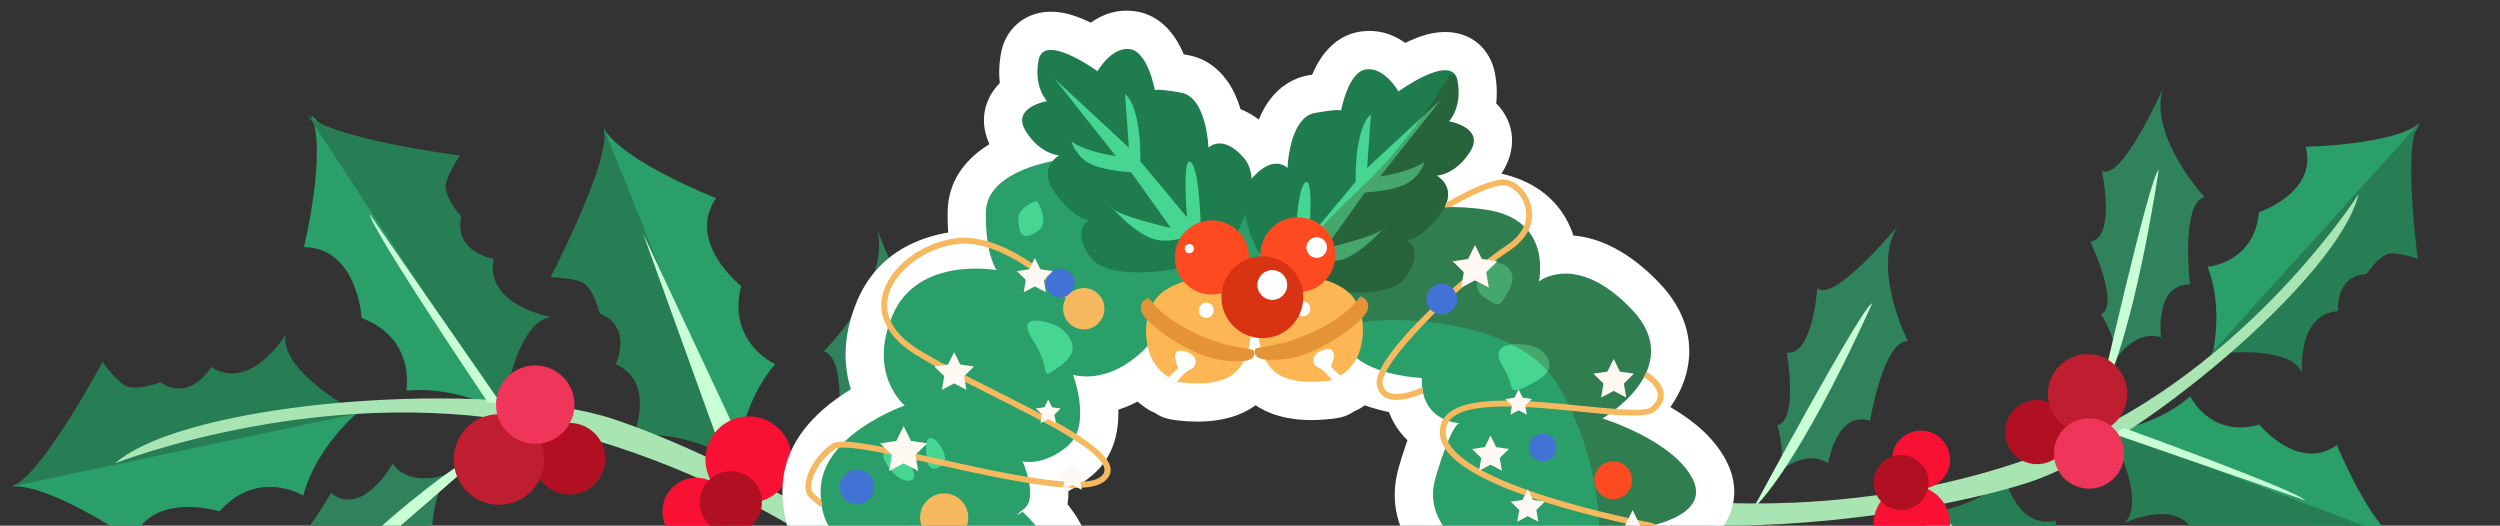<?xml version="1.0" encoding="UTF-8"?>
<svg width="818px" height="172px" viewBox="0 0 818 172" version="1.1" xmlns="http://www.w3.org/2000/svg" xmlns:xlink="http://www.w3.org/1999/xlink">
    <rect x="0" y="0" width="818" height="172" fill="#333333" stroke="none"/>
    <title>decoration-7</title>
    <g id="decoration-7" stroke="none" stroke-width="1" fill="none" fill-rule="evenodd">
        <g id="Group-Copy-2" transform="translate(684.709, 136.147) rotate(-42) translate(-684.709, -136.147) translate(541, 38)" fill-rule="nonzero">
            <path d="M52.707,43.013 C52.707,43.013 66.506,42.074 69.076,51.714 C69.076,51.714 82.692,40.614 88.573,50.558 C88.573,50.558 109.26,33.981 115.185,39.431 C115.185,39.431 122.089,13.972 137.707,9.287 C137.707,9.287 105.117,14.102 104.785,6.714 C104.785,6.714 88.879,22.273 83.233,15.771 C83.233,15.771 71.208,34.859 65.073,31.313 C65.073,31.313 58.868,44.317 52.707,43.013 Z" id="Path" fill="#30825C"></path>
            <path d="M114.775,22.463 C114.775,22.463 64.05,45.286 40.775,46.376 C40.775,46.376 112.393,20.692 114.775,22.463 Z" id="Path" fill="#C9FFD4"></path>
            <path d="M143.752,105.11 C143.752,105.11 156.611,114.664 171.782,114.682 C171.782,114.682 167.367,129.232 182.354,136.726 C182.354,136.726 181.466,156.948 196.752,158.692 C196.752,158.692 187.095,185.759 190.763,196.11 C190.754,196.102 153.875,156.378 143.752,105.11 Z" id="Path" fill="#2A9F6A"></path>
            <path d="M149.369,179.885 C149.369,179.885 187.101,188.808 191.995,196.294 L144.785,105.294 C144.785,105.294 138.664,130.906 127.995,131.099 C127.995,131.099 146.923,136.428 142.727,149.391 C142.727,149.391 154.139,152.442 150.8,162.399 C150.8,162.399 155.631,169.025 154.121,172.602 C152.611,176.178 149.369,179.885 149.369,179.885 Z" id="Path" fill="#277D54"></path>
            <path d="M79.122,84.628 C79.122,84.628 76.277,100.448 65.189,110.838 C65.189,110.838 78.4,118.506 72.587,134.264 C72.587,134.264 87.11,148.507 77.131,160.246 C77.131,160.246 102.777,173.51 107.189,183.628 C107.189,183.628 106.899,129.205 79.122,84.628 Z" id="Path" fill="#2A9F6A"></path>
            <path d="M127.88,142.303 C127.88,142.303 106.455,174.578 108.037,183.409 L79.88,84.409 C79.88,84.409 101.985,99.039 109.918,91.918 C109.918,91.918 99.758,108.725 111.747,115.396 C111.747,115.396 105.51,125.417 114.804,130.449 C114.804,130.449 115.838,138.61 119.398,140.206 C122.959,141.801 127.88,142.303 127.88,142.303 Z" id="Path" fill="#277D54"></path>
            <path d="M84.382,88.662 L99.814,151.948 L78.814,90.631 C78.814,90.631 78.849,83.877 84.382,88.662 Z" id="Path" fill="#C9FFD4"></path>
            <path d="M159.304,90.024 C159.304,90.024 172.413,85.313 177.593,93.948 C177.593,93.948 187.698,79.445 196.174,87.458 C196.174,87.458 211.609,65.704 218.868,69.356 C218.868,69.356 218.472,42.793 232.304,33.948 C232.304,33.948 202.059,47.584 199.671,40.516 C199.671,40.516 188.588,59.968 181.302,55.221 C181.302,55.221 174.968,77.019 168.026,75.276 C168.026,75.285 165.638,89.595 159.304,90.024 Z" id="Path" fill="#30825C"></path>
            <path d="M185.418,110.027 C185.418,110.027 198.952,101.33 204.366,86.989 C204.366,86.989 216.424,96.425 228.789,84.978 C228.789,84.978 247.412,93.132 254.496,79.307 C254.496,79.307 276.414,98.241 287.418,98.517 C287.409,98.517 237.059,119.018 185.418,110.027 Z" id="Path" fill="#2A9F6A"></path>
            <path d="M257.223,131.078 C257.223,131.078 278.191,100.341 286.913,98.488 L185.913,108.901 C185.913,108.901 207.679,123.596 204.085,133.488 C204.085,133.488 215.761,117.958 226.394,126.397 C226.394,126.397 233.284,116.975 241.401,123.57 C241.401,123.57 249.299,121.464 252.113,124.118 C254.918,126.78 257.223,131.078 257.223,131.078 Z" id="Path" fill="#277D54"></path>
            <path d="M257,102.385 C257,102.385 192.056,120.482 130.519,98.972 C68.983,77.462 23.828,30.3 9.836,9.527 C-4.156,-11.247 -3.734,5.202 14.421,27.8 C32.576,50.398 79.321,84.62 112.962,99.972 C146.602,115.324 234.321,118.324 257,102.385 Z" id="Path" fill="#A8E5B2"></path>
            <circle id="Oval" fill="#B11022" cx="126.709" cy="89.874" r="10.5"></circle>
            <circle id="Oval" fill="#F81132" cx="92.447" cy="71.135" r="9.5"></circle>
            <circle id="Oval" fill="#F81132" cx="76.166" cy="84.733" r="12.5"></circle>
            <circle id="Oval" fill="#B11022" cx="82.598" cy="72.359" r="9"></circle>
            <path d="M213.621,52.794 C213.621,52.794 170.827,88.369 148.621,95.776 C148.621,95.776 210.837,51.77 213.621,52.794 Z" id="Path" fill="#C9FFD4"></path>
            <path d="M29.87,54.036 C29.87,54.036 34.532,67.151 44.601,65.666 C44.601,65.666 39.682,82.684 51.354,84.134 C51.354,84.134 44.149,109.881 51.629,113.16 C51.629,113.16 30.571,129.739 32.458,146.036 C32.458,146.036 23.87,114.013 16.815,116.659 C16.815,116.659 24.996,95.737 16.629,93.127 C16.629,93.127 29.667,74.377 23.888,70.131 C23.879,70.14 33.566,59.196 29.87,54.036 Z" id="Path" fill="#30825C"></path>
            <path d="M35.974,119.26 C35.974,119.26 36.415,60.951 27.978,39.26 C27.978,39.26 33.354,117.774 35.974,119.26 Z" id="Path" fill="#C9FFD4"></path>
            <path d="M148.724,107.894 C148.724,107.894 176.595,160.011 177.001,165.226 L145.001,107.226 L148.724,107.894 Z" id="Path" fill="#C9FFD4"></path>
            <circle id="Oval" fill="#BF1E30" cx="147.335" cy="91.625" r="13"></circle>
            <circle id="Oval" fill="#EF355A" cx="134.658" cy="106.451" r="11.5"></circle>
        </g>
        <g id="Group-Copy-3" transform="translate(166.499, 142.905) scale(-1, -1) rotate(-6) translate(-166.499, -142.905) translate(3, 31)" fill-rule="nonzero">
            <path d="M163.428,119.49 C163.428,119.49 178.048,130.39 195.298,130.41 C195.298,130.41 190.278,147.01 207.318,155.56 C207.318,155.56 206.308,178.63 223.688,180.62 C223.688,180.62 212.708,211.5 216.878,223.31 C216.868,223.3 174.938,177.98 163.428,119.49 Z" id="Path" fill="#2A9F6A"></path>
            <path d="M169.838,205.09 C169.838,205.09 212.558,215.27 218.098,223.81 L164.648,119.99 C164.648,119.99 157.718,149.21 145.638,149.43 C145.638,149.43 167.068,155.51 162.318,170.3 C162.318,170.3 175.238,173.78 171.458,185.14 C171.458,185.14 176.928,192.7 175.218,196.78 C173.508,200.86 169.838,205.09 169.838,205.09 Z" id="Path" fill="#277D54"></path>
            <path d="M90.178,96.67 C90.178,96.67 86.948,114.62 74.358,126.41 C74.358,126.41 89.358,135.11 82.758,152.99 C82.758,152.99 99.248,169.15 87.918,182.47 C87.918,182.47 117.038,197.52 122.048,209 C122.048,209 121.718,147.25 90.178,96.67 Z" id="Path" fill="#2A9F6A"></path>
            <path d="M144.508,162.36 C144.508,162.36 120.258,198.98 122.048,209 L90.178,96.67 C90.178,96.67 115.198,113.27 124.178,105.19 C124.178,105.19 112.678,124.26 126.248,131.83 C126.248,131.83 119.188,143.2 129.708,148.91 C129.708,148.91 130.878,158.17 134.908,159.98 C138.938,161.79 144.508,162.36 144.508,162.36 Z" id="Path" fill="#277D54"></path>
            <path d="M95.048,101.14 L112.898,173.48 L88.608,103.39 C88.608,103.39 88.648,95.67 95.048,101.14 Z" id="Path" fill="#C9FFD4"></path>
            <path d="M181.498,102.61 C181.498,102.61 196.378,97.23 202.258,107.09 C202.258,107.09 213.728,90.53 223.348,99.68 C223.348,99.68 240.868,74.84 249.108,79.01 C249.108,79.01 248.658,48.68 264.358,38.58 C264.358,38.58 230.028,54.15 227.318,46.08 C227.318,46.08 214.738,68.29 206.468,62.87 C206.468,62.87 199.278,87.76 191.398,85.77 C191.398,85.78 188.688,102.12 181.498,102.61 Z" id="Path" fill="#30825C"></path>
            <path d="M210.858,125.65 C210.858,125.65 226.258,115.88 232.418,99.77 C232.418,99.77 246.138,110.37 260.208,97.51 C260.208,97.51 281.398,106.67 289.458,91.14 C289.458,91.14 314.398,112.41 326.918,112.72 C326.908,112.72 269.618,135.75 210.858,125.65 Z" id="Path" fill="#2A9F6A"></path>
            <path d="M293.128,150.17 C293.128,150.17 317.048,114.84 326.998,112.71 L211.778,124.68 C211.778,124.68 236.608,141.57 232.508,152.94 C232.508,152.94 245.828,135.09 257.958,144.79 C257.958,144.79 265.818,133.96 275.078,141.54 C275.078,141.54 284.088,139.12 287.298,142.17 C290.498,145.23 293.128,150.17 293.128,150.17 Z" id="Path" fill="#277D54"></path>
            <path d="M292.598,116.71 C292.598,116.71 218.658,137.34 148.598,112.82 C78.538,88.3 27.128,34.54 11.198,10.86 C-4.732,-12.82 -4.252,5.93 16.418,31.69 C37.088,57.45 90.308,96.46 128.608,113.96 C166.908,131.46 266.778,134.88 292.598,116.71 Z" id="Path" fill="#A8E5B2"></path>
            <circle id="Oval" fill="#B11022" cx="144.528" cy="102.67" r="11.72"></circle>
            <circle id="Oval" fill="#F81132" cx="105.088" cy="81.17" r="11.06"></circle>
            <circle id="Oval" fill="#F81132" cx="86.238" cy="96.25" r="14.15"></circle>
            <circle id="Oval" fill="#B11022" cx="93.518" cy="83" r="10.17"></circle>
            <path d="M243.308,60.08 C243.308,60.08 194.898,100.71 169.778,109.17 C169.778,109.17 240.158,58.91 243.308,60.08 Z" id="Path" fill="#C9FFD4"></path>
            <path d="M33.548,61.7 C33.548,61.7 38.808,76.62 50.168,74.93 C50.168,74.93 44.618,94.29 57.788,95.94 C57.788,95.94 49.658,125.23 58.098,128.96 C58.098,128.96 34.338,147.82 36.468,166.36 C36.468,166.36 26.778,129.93 18.818,132.94 C18.818,132.94 28.048,109.14 18.608,106.17 C18.608,106.17 33.318,84.84 26.798,80.01 C26.788,80.02 37.718,67.57 33.548,61.7 Z" id="Path" fill="#30825C"></path>
            <path d="M40.548,136.34 C40.548,136.34 41.038,69.67 31.668,44.87 C31.668,44.87 37.638,134.64 40.548,136.34 Z" id="Path" fill="#C9FFD4"></path>
            <path d="M169.208,123.88 C169.208,123.88 200.728,183.15 201.188,189.08 L164.998,123.12 L169.208,123.88 Z" id="Path" fill="#C9FFD4"></path>
            <circle id="Oval" fill="#BF1E30" cx="167.478" cy="104.84" r="14.82"></circle>
            <circle id="Oval" fill="#EF355A" cx="153.818" cy="121.45" r="12.83"></circle>
        </g>
        <g id="Group" transform="translate(249, 3)" fill-rule="nonzero">
            <g>
                <path d="M107.97,4.376 C111.995,1.493 116.684,-0.039 122.172,0.646 C127.055,1.255 130.959,3.769 133.947,7.345 C135.697,9.44 137.062,11.811 138.198,14.442 L138.344,14.789 L139.064,14.912 L139.564,14.999 C145.04,15.964 149.395,19.065 152.514,23.422 C154.36,26.001 155.702,28.896 156.702,32.071 L156.9,32.721 L157.068,32.786 C158.788,33.47 160.495,34.407 162.159,35.604 L162.656,35.971 L162.894,36.152 L163.092,35.665 C163.816,33.922 164.674,32.28 165.698,30.747 L166.09,30.177 L166.456,29.674 C169.56,25.512 173.834,22.566 179.125,21.639 L180.345,21.429 L180.406,21.285 C181.367,19.022 182.494,16.949 183.884,15.074 L184.269,14.567 L184.637,14.109 C187.635,10.463 191.567,7.894 196.519,7.275 C201.845,6.612 206.42,8.034 210.365,10.752 L210.789,11.052 L210.997,10.948 L211.389,10.76 L211.782,10.575 L212.566,10.217 C216.073,8.658 219.38,7.675 222.792,7.498 C229.106,7.169 235.136,9.798 238.37,15.893 C239.156,17.351 239.746,18.912 240.088,20.655 L240.113,20.793 C240.724,23.923 240.887,26.915 240.658,29.734 L240.603,30.336 L240.551,30.81 L240.61,30.868 C241.616,31.87 242.517,33.004 243.294,34.295 L243.579,34.787 L243.804,35.2 C246.79,40.86 246.243,47.299 242.766,52.992 L242.578,53.294 L242.388,53.593 L242.235,53.827 L242.734,53.94 C253.738,56.517 261.344,62.946 265.019,71.894 L265.194,72.329 L265.355,72.747 L265.567,73.325 L265.765,73.902 L265.816,74.06 L266.17,74.092 C274.85,74.928 284.126,79.594 293.199,88.839 L293.677,89.33 L294.116,89.789 C302.099,98.209 305.153,107.942 303.124,117.671 C302.251,121.857 300.541,125.699 298.176,129.255 L297.834,129.761 L297.527,130.199 L297.825,130.372 C305.612,134.958 311.702,140.319 315.418,147.011 L315.692,147.515 L315.951,148.012 C319.335,154.65 319.305,161.755 315.752,167.793 C313.87,170.99 311.29,173.493 308.172,175.521 L307.743,175.795 L307.469,175.963 L311.01,181.011 C316.153,188.326 317.697,196.361 315.461,204.075 C313.712,210.112 309.949,215.163 304.817,219.529 C303.279,220.837 301.652,222.054 299.955,223.188 L299.224,223.669 L298.97,223.831 L299.841,225.679 C300.622,227.336 301.028,229.14 301.035,230.965 L301.029,231.386 L301.009,231.808 C299.824,250.325 290.717,262.21 276.764,266.46 C276.333,266.591 275.9,266.714 275.468,266.829 L274.818,266.995 L274.265,267.125 L274.27,267.151 C274.337,267.63 274.402,268.117 274.467,268.613 L274.659,270.129 C274.69,270.386 274.721,270.646 274.752,270.907 L274.936,272.505 L275.115,274.159 L275.291,275.869 L275.437,277.374 C276.453,287.948 271.917,296.613 263.328,301.434 C257.472,304.721 250.431,305.953 242.297,305.888 C239.542,305.866 236.732,305.691 233.899,305.391 L232.684,305.255 L232.359,305.214 L232.293,305.457 C232.056,306.289 231.794,307.121 231.505,307.951 L231.206,308.78 L230.954,309.441 C226.506,320.842 217.39,328.34 204.242,327.589 C195.899,327.113 189.113,323.969 184.029,318.975 L183.661,318.607 L183.482,318.719 C178.427,321.81 172.326,323.682 165.274,324.046 L164.589,324.076 L163.991,324.095 C154.322,324.355 146.199,321.14 140.184,315.293 L139.845,314.959 L139.535,314.644 L139.303,314.803 C138.607,315.27 137.886,315.731 137.139,316.186 L136.383,316.638 L135.87,316.937 C128.728,321.057 120.872,320.6 114.198,316.463 C109.837,313.76 106.272,309.766 103.062,304.729 C102.721,304.193 102.386,303.649 102.057,303.097 L101.569,302.264 L101.372,301.917 L101.152,302.033 C94.536,305.461 87.69,307.341 80.612,306.931 L80.005,306.891 L79.444,306.843 C73.251,306.265 67.45,303.857 62.446,299.593 C54.712,293.001 50.554,284.522 49.522,275.205 L49.466,274.676 L49.443,274.424 L49.189,274.39 C48.082,274.236 46.947,274.044 45.784,273.816 L44.907,273.637 L44.353,273.519 C36.685,271.835 30.721,267.428 26.958,261.088 C24.1,256.274 22.705,250.77 22.343,244.764 C22.306,244.159 22.281,243.554 22.265,242.948 L22.249,242.037 L22.11,241.995 C13.408,239.213 6.656,231.858 2.711,220.444 L2.523,219.889 L2.344,219.344 C-1.624,206.998 0.938,195.165 7.698,184.266 L8.263,183.373 C9.412,181.59 10.672,179.832 12.034,178.102 L12.377,177.67 L12.629,177.357 L12.539,177.235 C9.129,172.502 7.211,166.297 7.029,158.882 L7.018,158.261 L7.015,157.71 C7.015,145.461 13.62,135.718 24.018,128 L24.893,127.362 L25.785,126.733 C25.936,126.629 26.086,126.525 26.238,126.422 C26.799,126.039 27.364,125.666 27.933,125.302 L28.789,124.763 L29.424,124.374 L29.278,123.911 L29.098,123.304 C26.654,114.815 27.279,105.307 31.523,95.278 C36.087,84.493 44.581,77.685 55.198,74.487 C56.859,73.987 58.523,73.584 60.183,73.27 L61.012,73.12 L61.245,73.081 L61.215,72.64 C61.115,71.075 61.064,69.443 61.063,67.743 L61.067,66.887 L61.077,66.129 C61.259,56.663 66.347,49.504 74.156,44.533 L74.549,44.286 L74.745,44.165 L74.618,43.885 C72.481,39.117 72.336,33.981 74.52,29.316 L74.703,28.939 L74.881,28.591 C75.682,27.067 76.644,25.747 77.74,24.594 L78.073,24.253 L78.141,24.186 L78.113,23.936 C77.818,21.241 77.883,18.383 78.359,15.391 L78.468,14.747 L78.574,14.176 C80.048,6.587 85.884,1.542 93.225,0.909 C97.274,0.559 101.113,1.481 105.244,3.213 C105.763,3.431 106.283,3.661 106.804,3.902 L107.586,4.274 L107.898,4.428 L107.97,4.376 Z M123.205,128.395 L122.85,128.581 C120.966,129.55 119.033,130.362 117.058,131.001 L116.92,131.043 L116.931,131.435 C116.935,131.697 116.937,131.959 116.936,132.221 L116.926,133.007 C116.744,140.687 114.264,147.555 108.43,152.471 C106.043,154.491 103.619,156.099 101.201,157.337 L100.578,157.647 L100.586,158.087 C100.593,159.369 100.505,160.635 100.303,161.894 L100.289,161.972 L100.635,162.411 C102.755,165.132 104.495,167.898 105.744,170.807 L106.004,171.432 C108.608,177.908 108.527,184.754 104.515,190.384 L104.264,190.726 L104.406,190.9 C107.779,195.124 109.462,200.371 109.086,206.094 L109.05,206.559 C109.018,206.942 108.983,207.321 108.945,207.695 L108.91,208.013 L109.225,208.133 C114.939,210.355 119.458,214.355 121.662,220.583 L121.7,220.693 L121.979,220.729 C125.049,221.138 128.001,222.261 130.682,224.212 L130.781,224.285 L130.834,224.243 C132.209,223.166 133.669,222.235 135.241,221.468 L135.716,221.243 C142.223,218.246 149.39,218.847 155.343,223.178 L155.71,223.451 L156.148,223.001 L156.61,222.545 L157.08,222.099 C163.501,216.14 171.934,214.017 179.816,218.342 L179.985,218.437 L180.061,218.334 C182.659,214.804 185.483,211.885 188.757,209.71 L189.252,209.39 C193.642,206.612 198.602,205.375 203.628,206.208 L203.716,206.224 L203.878,205.891 C204.509,204.618 205.236,203.403 206.076,202.252 L206.443,201.763 C208.26,199.402 210.49,197.463 213.089,196.1 L213.196,196.044 L213.19,196.004 C212.648,192.789 212.489,189.732 212.85,186.767 L212.93,186.175 C213.287,183.725 214.011,181.404 215.124,179.315 L215.222,179.132 L214.955,178.82 C208.322,171.003 205.515,161.155 208.609,150.138 L208.747,149.658 L209.192,148.169 L209.633,146.737 L210.068,145.359 L210.5,144.035 C210.714,143.386 210.927,142.756 211.139,142.145 L211.532,141.023 L211.452,140.949 C208.877,138.499 206.875,135.497 205.552,132.022 L205.482,131.835 L204.889,131.711 C203.332,131.374 201.784,130.978 200.256,130.516 L199.342,130.23 C198.737,130.035 198.14,129.831 197.553,129.618 L197.385,129.73 L197.211,129.864 C196.441,130.435 195.631,130.9 194.797,131.265 L194.378,131.439 L194.168,131.518 L194.108,131.563 C192.865,132.456 191.425,133.137 189.817,133.532 L189.411,133.625 L189.13,133.681 L188.749,133.75 L188.309,133.823 L187.541,133.937 L186.962,134.014 L186.33,134.091 C182.335,134.553 178.15,134.624 173.964,134.019 C169.453,133.367 165.34,131.991 161.83,129.588 C158.172,132.302 153.811,133.823 148.995,134.519 C144.809,135.124 140.624,135.053 136.629,134.591 L135.997,134.514 L135.418,134.437 L134.651,134.323 L134.21,134.25 L133.829,134.181 C131.943,133.824 130.269,133.082 128.851,132.063 L128.79,132.018 L128.581,131.939 C127.599,131.552 126.646,131.03 125.748,130.364 L125.569,130.227 L125.402,130.115 C124.969,129.817 124.551,129.511 124.106,129.155 L123.767,128.878 C123.649,128.78 123.531,128.681 123.413,128.579 L123.205,128.395 Z" id="Sticker" fill="#FFFFFF"></path>
                <g id="Crown" transform="translate(13.039, 13)">
                    <path d="M274.766,156.7 C274.766,156.7 298.286,153.46 291.776,140.69 C285.276,127.94 262.246,120.92 262.246,120.92 C262.246,120.92 290.276,104.66 272.006,85.39 C253.736,66.12 241.466,76.13 241.466,76.13 C241.466,76.13 246.226,55.86 224.196,52.61 C219.216,51.88 214.686,51.66 210.676,51.78 C196.956,52.17 189.166,56.35 189.166,56.35 L179.196,54.44 L174.876,53.61 L173.296,53.3 L166.736,52.05 L162.746,51.3 L147.086,48.29 L145.256,47.94 L129.916,45.01 L125.866,44.24 L115.646,42.27 L108.506,40.92 L101.406,39.55 C100.996,39.49 100.616,39.41 100.206,39.32 L84.556,36.33 C84.556,36.33 83.746,36.43 82.416,36.7 C76.586,37.82 60.756,41.93 60.536,53.37 C60.286,67.38 64.046,72.39 64.046,72.39 C64.046,72.39 38.256,67.63 29.996,87.15 C21.736,106.67 34.006,116.68 34.006,116.68 C34.006,116.68 6.476,126.19 6.476,144.71 C6.476,163.23 19.976,161.72 19.976,161.72 C19.976,161.72 -5.794,180.74 1.206,202.52 C8.226,224.28 23.236,216.27 23.236,216.27 C23.236,216.27 15.736,244.3 33.996,248.31 C44.586,250.62 48.796,248.73 50.436,246.75 C48.526,252.85 45.806,267.1 57.516,277.08 C72.796,290.1 93.556,270.08 93.556,270.08 C93.556,270.08 103.566,300.62 116.586,293.11 C129.586,285.61 128.856,278.58 128.856,278.58 C128.856,278.58 129.626,286.59 135.026,292.47 C138.266,296.02 143.186,298.8 150.616,298.6 C170.386,298.1 173.146,282.34 173.146,282.34 C173.146,282.34 174.396,301.11 191.916,302.11 C209.436,303.11 208.676,277.57 208.676,277.57 C208.676,277.57 252.216,289.09 249.956,265.57 C247.946,244.49 245.326,242.09 244.806,241.82 C246.576,242.24 273.546,248.49 275.496,218.01 L269.476,205.24 C269.476,205.24 300.766,193.72 287.746,175.2 C274.766,156.7 274.766,156.7 274.766,156.7 Z M117.356,232.03 C117.356,232.03 118.106,230.04 111.836,222.77 C106.186,216.21 96.636,223.56 94.856,225.03 C95.896,224.1 99.196,220.38 97.076,212.51 C94.566,203.25 78.806,205.76 78.806,205.76 C78.806,205.76 82.566,204.26 83.556,192.51 C84.556,180.74 67.546,179.74 67.546,179.74 C67.546,179.74 73.316,177.73 80.316,171.23 C87.316,164.73 72.556,151.46 72.556,151.46 C72.556,151.46 68.296,154.22 73.056,150.46 C77.806,146.72 72.556,134.95 72.556,134.95 C72.556,134.95 79.306,136.71 87.316,129.93 C95.326,123.18 89.076,106.67 89.076,106.67 C101.016,109.31 110.336,100.63 113.456,97.22 C114.206,96.43 114.596,95.91 114.596,95.91 C115.486,94.62 116.466,93.44 117.526,92.36 C118.816,91.05 120.206,89.91 121.696,88.91 C124.336,87.1 127.256,85.77 130.316,84.84 C131.646,84.42 133.016,84.07 134.406,83.82 C135.526,83.59 136.666,83.41 137.806,83.3 C139.486,83.09 141.186,82.97 142.876,82.97 C146.276,82.91 149.666,83.18 152.946,83.7 C156.086,84.2 159.136,84.93 161.936,85.84 C162.436,85.99 162.916,86.15 163.406,86.32 C164.136,86.57 164.856,86.84 165.546,87.13 C167.996,88.09 170.196,89.19 172.066,90.35 C173.896,91.49 175.406,92.7 176.466,93.94 C177.126,94.67 177.606,95.43 177.916,96.16 C178.766,98.17 180.156,99.83 181.886,101.19 C189.426,107.17 203.186,107.67 203.186,107.67 C202.706,122.18 215.456,122.43 215.456,122.43 C215.456,122.43 212.946,122.43 207.696,140.2 C202.446,157.97 223.206,166.22 223.206,166.22 C223.206,166.22 223.206,166.22 215.446,169.98 C207.686,173.74 215.946,192.26 215.946,192.26 C215.946,192.26 215.946,192.26 207.936,193.49 C199.926,194.74 199.676,209.02 199.676,209.02 C199.676,209.02 200.426,210.27 190.166,206.01 C179.906,201.77 170.896,223.78 170.896,223.78 C170.896,223.78 170.896,223.78 161.886,217.03 C152.876,210.28 144.876,230.3 144.876,230.3 C144.876,230.2 144.646,229.1 135.866,221.04 C126.616,212.51 117.356,232.03 117.356,232.03 Z" id="Shape" fill="#2A9F6A"></path>
                    <g id="Leaf-2" transform="translate(145.054, 6.63)">
                        <path d="M74.022,26.82 C69.262,34.57 63.002,34.83 63.002,34.83 C63.002,34.83 69.212,38.15 65.622,45.15 C65.272,45.84 64.812,46.58 64.252,47.35 C57.982,55.86 53.232,56.11 53.232,56.11 C53.232,56.11 58.982,58.62 53.232,67.63 C49.972,72.74 41.132,73.42 34.112,73.03 C28.752,72.76 24.452,71.87 24.452,71.87 L23.662,71.39 L22.212,70.52 L19.012,68.57 L17.272,67.51 L7.032,61.3 L5.332,60.28 L4.672,59.87 C4.672,59.87 1.412,53.97 0.332,47.5 C-0.018,45.44 -0.128,43.31 0.182,41.31 C0.452,39.32 1.142,37.45 2.442,35.89 C2.502,35.77 2.582,35.68 2.672,35.58 C9.692,27.57 14.192,32.34 14.192,32.34 C14.192,32.34 14.692,15.81 23.202,14.32 C31.712,12.82 31.712,13.57 31.712,13.57 C31.712,13.57 33.972,0.8 39.972,0.05 C45.992,-0.7 50.482,7.3 50.482,7.3 C50.482,7.3 65.992,-3.99 69.272,2.19 C69.482,2.58 69.662,3.02 69.752,3.56 C71.512,12.57 66.992,17.06 66.992,17.06 C66.992,17.06 78.762,19.06 74.022,26.82 Z" id="Path" fill="#1E7C4F"></path>
                        <path d="M16.702,59.36 C16.702,59.36 16.952,39.59 19.952,37.09 C22.952,34.59 21.202,55.11 21.202,55.11 L36.472,36.84 C36.472,36.84 35.972,19.32 41.482,14.82 L40.232,32.34 L64.512,9.82 L44.492,35.1 C44.492,35.1 54.002,33.85 59.012,30.35 C59.012,30.35 58.012,34.35 53.752,37.11 C49.492,39.87 39.492,40.36 39.492,40.36 L26.482,58.63 C26.482,58.63 44.002,54.63 46.002,51.87 C48.002,49.11 41.242,58.13 33.742,61.63 C26.242,65.13 16.702,59.36 16.702,59.36 Z" id="Path" fill="#47D692"></path>
                    </g>
                    <g id="Leaf-1" transform="translate(72.415, 0)">
                        <path d="M70.46,59.86 C70.46,59.86 79.47,43.59 72.46,35.58 C65.45,27.57 60.95,32.33 60.95,32.33 C60.95,32.33 60.45,15.81 51.94,14.31 C43.43,12.81 43.43,13.56 43.43,13.56 C43.43,13.56 41.18,0.8 35.17,0.05 C29.16,-0.7 24.66,7.31 24.66,7.31 C24.66,7.31 7.14,-5.45 5.39,3.56 C3.64,12.57 8.14,17.07 8.14,17.07 C8.14,17.07 -3.62,19.07 1.13,26.83 C5.89,34.59 12.14,34.84 12.14,34.84 C12.14,34.84 4.63,38.84 10.89,47.35 C17.15,55.86 21.9,56.11 21.9,56.11 C21.9,56.11 16.14,58.61 21.9,67.62 C27.66,76.63 50.68,71.87 50.68,71.87 L70.46,59.86 Z" id="Path" fill="#1E7C4F"></path>
                        <path d="M58.45,59.35 C58.45,59.35 58.2,39.58 55.2,37.08 C52.2,34.58 53.95,55.1 53.95,55.1 L38.68,36.83 C38.68,36.83 39.18,19.31 33.67,14.81 L34.92,32.33 L10.64,9.81 L30.66,35.09 C30.66,35.09 21.15,33.84 16.14,30.34 C16.14,30.34 17.14,34.34 21.4,37.1 C25.66,39.86 35.66,40.35 35.66,40.35 L48.67,58.62 C48.67,58.62 31.15,54.62 29.15,51.86 C27.15,49.1 33.91,58.12 41.41,61.62 C48.94,65.11 58.45,59.35 58.45,59.35 Z" id="Path" fill="#47D692"></path>
                    </g>
                    <path d="M44.526,128.43 C44.526,128.43 41.276,125.18 41.026,129.68 C40.776,134.18 41.276,139.19 45.526,136.69 C49.776,134.19 44.526,128.43 44.526,128.43 Z M30.256,131.43 C30.256,131.43 24.496,130.18 28.256,136.18 C32.006,142.19 37.766,142.69 37.016,138.93 C36.266,135.18 30.256,131.43 30.256,131.43 Z M50.276,168.72 C50.276,168.72 40.266,174.23 43.516,176.23 C46.776,178.23 60.286,176.48 50.276,168.72 Z M106.466,233.66 C106.466,233.66 93.326,237.79 94.456,240.79 C95.586,243.79 94.836,244.54 103.466,243.79 C112.096,243.05 110.966,236.66 106.466,233.66 Z M51.276,213.39 C51.276,213.39 43.766,211.14 45.266,217.14 C46.766,223.14 49.766,226.52 52.396,222.4 C55.036,218.27 51.276,213.39 51.276,213.39 Z M181.916,254.68 C181.916,254.68 179.286,256.56 187.546,261.06 C195.806,265.56 198.056,253.18 190.926,250.17 C183.796,247.18 181.916,254.68 181.916,254.68 Z M204.066,223.9 C204.066,223.9 200.316,225.78 202.936,231.03 C205.566,236.29 208.566,235.16 208.566,231.41 C208.566,227.66 210.066,221.65 204.066,223.9 Z M234.096,197.25 C234.096,197.25 225.086,199.5 226.966,203.26 C228.846,207.01 227.716,207.01 234.096,205.14 C240.476,203.25 240.096,198.75 234.096,197.25 Z M233.346,96.64 C233.346,96.64 225.086,96.64 229.596,103.77 C234.106,110.9 230.726,113.53 237.106,110.53 C243.486,107.53 246.866,104.9 243.866,100.39 C240.856,95.89 233.346,96.64 233.346,96.64 Z M222.086,71.12 C222.086,71.12 219.086,78.63 223.586,81.26 C228.086,83.89 228.086,85.76 231.846,78.63 C235.606,71.5 227.716,67.74 222.086,71.12 Z M267.126,163.09 C267.126,163.09 260.366,161.59 262.246,166.84 C264.126,172.09 260.746,174.72 267.126,173.97 C273.506,173.22 275.766,169.09 267.126,163.09 Z M78.686,89.14 C78.686,89.14 70.426,86.89 76.056,95.52 C81.686,104.15 78.686,107.91 82.066,105.66 C85.446,103.41 91.076,100.03 88.076,94.77 C85.066,89.51 78.686,89.14 78.686,89.14 Z M77.176,49.72 C77.176,49.72 70.796,51.6 71.166,56.1 C71.546,60.6 72.296,62.86 77.176,59.85 C82.056,56.84 77.176,49.72 77.176,49.72 Z M57.656,261.44 C57.656,261.44 56.526,271.2 60.286,271.95 C64.046,272.7 68.166,272.7 65.546,264.82 C62.916,256.94 57.656,261.44 57.656,261.44 Z" id="Light" fill="#47D692"></path>
                    <path d="M287.766,175.22 C300.786,193.74 269.496,205.26 269.496,205.26 L275.516,218.03 C273.566,248.51 246.596,242.26 244.826,241.84 C245.346,242.11 247.966,244.5 249.976,265.59 C252.236,289.11 208.696,277.59 208.696,277.59 C208.696,277.59 209.446,303.13 191.936,302.13 C174.416,301.13 173.166,282.36 173.166,282.36 C173.166,282.36 170.406,298.12 150.636,298.62 C143.206,298.81 138.286,296.03 135.046,292.49 C135.276,292.39 135.506,292.32 135.736,292.24 C155.796,285.28 174.816,274.42 191.606,262.01 C192.566,261.3 193.536,260.58 194.476,259.85 C205.226,251.69 215.006,242.93 223.466,234.25 C227.416,230.2 231.086,226.17 234.446,222.21 C238.766,217.14 242.546,212.18 245.746,207.53 C246.596,206.28 247.426,205.04 248.196,203.83 C249.046,202.5 249.836,201.19 250.586,199.91 L250.646,199.81 C250.896,199.37 251.166,198.92 251.416,198.48 C251.916,197.55 252.396,196.65 252.866,195.76 C267.506,167.23 261.126,132.33 247.596,109.8 C246.666,108.24 245.586,106.81 244.396,105.46 C241.196,101.85 237.126,98.98 232.606,96.72 C214.456,87.56 189.106,88.14 183.776,89.52 C183.106,89.69 182.466,89.79 181.826,89.81 C179.706,89.93 177.756,89.23 175.886,87.9 C173.126,85.95 170.576,82.61 168.016,78.39 C167.766,77.98 167.516,77.58 167.266,77.16 C166.846,76.43 166.396,75.66 165.956,74.86 C165.896,74.74 165.816,74.63 165.766,74.51 C164.516,72.25 164.336,69.94 164.976,67.55 C165.116,66.99 165.306,66.43 165.536,65.87 C166.096,64.54 166.846,63.19 167.816,61.8 C168.646,60.6 169.606,59.37 170.686,58.12 C171.956,56.65 173.366,55.17 174.876,53.63 C179.296,49.15 184.556,44.37 189.426,39.24 C194.676,33.68 199.376,27.67 203.146,22.42 C208.816,14.55 212.326,8.45 212.326,8.45 L214.336,8.84 C214.546,9.23 214.726,9.67 214.816,10.21 C216.576,19.22 212.056,23.71 212.056,23.71 C212.056,23.71 223.826,25.72 219.076,33.47 C214.316,41.22 208.056,41.48 208.056,41.48 C208.056,41.48 214.266,44.8 210.676,51.8 C214.686,51.68 219.226,51.9 224.196,52.63 C246.226,55.87 241.466,76.15 241.466,76.15 C241.466,76.15 253.736,66.14 272.006,85.41 C290.276,104.68 262.246,120.94 262.246,120.94 C262.246,120.94 285.276,127.96 291.776,140.71 C298.276,153.48 274.766,156.72 274.766,156.72 C274.766,156.72 274.766,156.7 287.766,175.22 Z" id="Shadow" fill="#471D00" opacity="0.25"></path>
                </g>
                <g id="Decorations" transform="translate(12.044, 55.715)">
                    <path d="M214.682,148.908 C214.819,149.021 214.958,149.147 215.097,149.287 L215.307,149.506 C215.342,149.545 215.377,149.584 215.412,149.624 L215.623,149.874 C215.658,149.917 215.693,149.962 215.729,150.007 L215.942,150.287 C215.977,150.336 216.013,150.385 216.048,150.436 L216.263,150.747 L216.48,151.08 L216.698,151.434 L216.917,151.809 L217.139,152.204 L217.362,152.622 L217.587,153.06 L217.813,153.521 L218.042,154.003 L218.273,154.506 L218.507,155.032 L218.861,155.862 L219.22,156.742 L219.585,157.672 L219.956,158.653 L220.207,159.336 L220.589,160.402 L220.977,161.521 L221.372,162.692 L221.911,164.335 L222.462,166.073 L222.885,167.44 L223.316,168.86 L223.905,170.839 L224.508,172.916 L225.286,175.652 L226.091,178.544 L227.094,182.225 L228.212,186.408 L230.127,193.711 L233.214,205.514 L234.698,211.116 L236.004,215.97 L236.739,218.652 L237.418,221.085 L238.166,223.696 L238.74,225.634 L239.169,227.04 L239.477,228.017 L239.868,229.221 L240.15,230.055 L240.511,231.082 L240.773,231.793 L241.028,232.456 L241.195,232.874 L241.441,233.467 L241.684,234.022 L241.924,234.542 L242.163,235.032 L242.322,235.343 L242.481,235.643 L242.801,236.214 L242.962,236.487 L243.043,236.621 C245.223,240.179 249.383,239.391 253.488,235.145 L253.898,234.709 C254.376,234.187 254.853,233.618 255.324,233.004 L255.727,232.467 C256.263,231.736 256.79,230.946 257.306,230.1 C262.828,221.034 264.603,209.331 261.012,199.112 C260.99,199.048 260.955,198.951 260.909,198.823 L262.725,198.17 C262.785,198.337 262.829,198.463 262.859,198.547 C266.619,209.328 264.748,221.59 258.953,231.104 L258.766,231.407 L258.388,232.002 C258.261,232.198 258.133,232.39 258.004,232.58 L257.614,233.141 C256.831,234.246 256.017,235.246 255.189,236.133 L254.773,236.567 C249.909,241.519 244.589,242.56 241.528,237.834 L241.398,237.628 L241.227,237.344 L240.978,236.914 L240.732,236.467 L240.488,235.999 L240.244,235.507 L240,234.988 L239.836,234.624 L239.589,234.051 L239.254,233.228 L238.997,232.563 L238.734,231.854 L238.464,231.095 L238.185,230.285 L237.898,229.419 L237.6,228.495 L237.395,227.844 L236.969,226.455 L236.401,224.545 L235.916,222.868 L235.401,221.048 L234.853,219.079 L233.964,215.827 L232.462,210.219 L230.935,204.435 L227.246,190.313 L226.063,185.831 L225.072,182.136 L224.086,178.539 L223.608,176.823 L223.139,175.161 L222.378,172.514 L221.787,170.505 L221.07,168.129 L220.651,166.776 L220.106,165.054 L219.706,163.826 L219.315,162.65 L218.805,161.166 L218.431,160.114 L218.065,159.115 L217.706,158.168 L217.471,157.566 L217.239,156.988 L217.01,156.432 L216.784,155.9 L216.451,155.144 L216.233,154.669 L216.017,154.217 L215.805,153.788 L215.491,153.187 L215.285,152.814 L215.082,152.465 L214.882,152.138 L214.684,151.833 L214.489,151.551 L214.297,151.292 C214.201,151.168 214.106,151.052 214.012,150.945 L213.826,150.741 C213.702,150.613 213.58,150.5 213.46,150.401 C209.68,147.308 203.61,146.43 199.806,148.308 C195.692,150.34 195.218,155.005 199.85,161.875 C201.404,164.18 202.426,167.911 202.958,172.734 L203.058,173.712 C203.089,174.044 203.118,174.379 203.145,174.72 L203.219,175.755 C203.242,176.105 203.262,176.459 203.28,176.818 L203.329,177.907 L203.364,179.022 C203.374,179.398 203.382,179.779 203.387,180.163 L203.398,181.329 C203.4,181.918 203.397,182.516 203.39,183.123 L203.369,184.349 C203.365,184.555 203.36,184.762 203.354,184.97 L203.315,186.229 C203.308,186.441 203.3,186.654 203.291,186.867 L203.234,188.159 L203.164,189.472 C203.152,189.693 203.139,189.914 203.125,190.137 L203.038,191.48 L202.939,192.843 L202.828,194.225 L202.705,195.625 L202.57,197.043 L202.424,198.479 L202.267,199.93 L202.098,201.398 L201.917,202.881 L201.726,204.379 L201.523,205.89 L201.309,207.416 L201.083,208.954 L200.847,210.505 L200.6,212.067 L200.342,213.641 L200.073,215.225 L199.794,216.819 L199.504,218.423 L199.203,220.035 L198.901,221.611 L198.594,223.168 L198.282,224.708 L197.966,226.229 L197.645,227.73 L197.319,229.211 L196.99,230.671 L196.824,231.393 L196.489,232.821 L196.15,234.227 L195.808,235.609 C195.75,235.838 195.693,236.065 195.635,236.292 L195.288,237.638 L194.937,238.96 L194.584,240.257 C194.525,240.471 194.465,240.684 194.406,240.896 L194.048,242.154 L193.688,243.385 L193.326,244.588 C193.265,244.786 193.204,244.983 193.143,245.179 L192.778,246.34 L192.41,247.472 L192.04,248.574 C191.916,248.936 191.792,249.294 191.668,249.646 L191.295,250.687 C191.233,250.857 191.171,251.027 191.108,251.195 L190.733,252.188 C190.608,252.514 190.483,252.834 190.357,253.148 L189.98,254.076 C187.024,261.206 183.994,265.217 181.241,264.724 C176.364,263.852 173.986,260.082 173.55,254.55 C173.363,252.165 173.548,249.63 173.971,247.147 C174.057,246.641 174.148,246.169 174.24,245.736 L174.375,245.135 L174.469,244.756 L176.333,245.253 L176.192,245.841 L176.127,246.139 L175.998,246.778 C175.955,247 175.913,247.232 175.873,247.471 C175.474,249.81 175.3,252.193 175.474,254.399 C175.848,259.152 177.73,262.136 181.58,262.825 C182.859,263.054 184.453,261.24 186.181,257.86 L186.507,257.208 C186.671,256.873 186.835,256.525 187.001,256.163 L187.333,255.423 L187.668,254.648 C187.724,254.516 187.78,254.382 187.836,254.248 L188.174,253.423 C188.23,253.282 188.287,253.141 188.343,252.998 L188.683,252.124 C188.74,251.976 188.797,251.827 188.853,251.676 L189.195,250.756 L189.537,249.805 L189.88,248.824 L190.223,247.815 L190.566,246.777 L190.909,245.711 L191.252,244.619 L191.593,243.5 L191.934,242.356 L192.273,241.187 L192.611,239.994 L192.946,238.777 L193.28,237.538 L193.612,236.277 L193.94,234.994 L194.266,233.691 L194.589,232.368 L194.908,231.025 L195.224,229.664 L195.535,228.285 L195.843,226.889 L196.146,225.477 L196.444,224.049 L196.737,222.605 L197.025,221.148 L197.308,219.676 L197.602,218.097 L197.886,216.526 L198.16,214.964 L198.424,213.411 L198.676,211.868 L198.919,210.335 L199.15,208.814 L199.371,207.305 L199.582,205.808 L199.781,204.325 L199.97,202.855 L200.148,201.399 L200.314,199.959 L200.47,198.534 L200.615,197.126 C200.638,196.892 200.661,196.66 200.683,196.428 L200.811,195.045 L200.928,193.68 C200.946,193.454 200.965,193.228 200.982,193.004 L201.082,191.667 L201.17,190.349 L201.248,189.051 L201.313,187.774 L201.367,186.519 L201.41,185.285 C201.44,184.266 201.459,183.271 201.465,182.3 L201.466,181.148 C201.465,180.768 201.461,180.392 201.456,180.021 L201.433,178.919 C201.429,178.737 201.423,178.557 201.418,178.377 L201.377,177.314 C201.362,176.965 201.344,176.619 201.325,176.279 L201.26,175.27 C200.872,169.801 199.93,165.612 198.392,163.171 L198.251,162.954 C193.031,155.213 193.642,149.2 198.952,146.578 C203.455,144.355 210.333,145.349 214.682,148.908 Z M167.531,168.648 C170.888,170.088 173.055,171.662 174.242,173.305 C174.477,173.631 174.667,173.948 174.816,174.254 C174.874,174.372 174.947,174.545 175.036,174.773 L173.616,177.433 C173.406,176.298 173.294,175.705 173.281,175.652 C173.192,175.29 173.002,174.883 172.678,174.435 C171.717,173.104 169.829,171.733 166.772,170.422 C165.431,169.849 163.934,170.824 162.156,173.67 C162.066,173.815 161.975,173.964 161.885,174.117 L161.612,174.586 C161.566,174.667 161.521,174.748 161.475,174.831 L161.2,175.337 L160.923,175.87 L160.644,176.427 L160.362,177.011 L160.078,177.622 L159.791,178.26 L159.501,178.926 L159.207,179.621 L158.91,180.344 L158.609,181.096 L158.149,182.281 L157.837,183.109 L157.52,183.968 L157.034,185.316 L156.537,186.737 L156.026,188.232 L155.501,189.804 L154.777,192.022 L153.878,194.859 L147.793,214.674 L145.942,220.628 L145.059,223.407 L144.343,225.606 C144.224,225.967 144.106,226.325 143.988,226.68 L143.285,228.783 C138.604,242.648 126.288,251.075 111.52,252.991 C107.896,253.461 104.401,253.482 101.247,253.115 L100.552,253.027 C99.978,252.948 99.416,252.857 98.867,252.752 L98.216,252.62 C98.108,252.597 98.001,252.574 97.895,252.55 L97.264,252.4 C91.233,250.894 87.22,247.718 87.346,243.467 C87.408,241.343 88.457,238.466 90.471,234.674 L90.901,233.876 L91.359,233.052 L91.844,232.202 L92.356,231.324 C92.444,231.175 92.533,231.026 92.623,230.875 L93.439,229.524 L94.276,228.166 L95.252,226.615 L96.174,225.186 L97.353,223.399 L98.93,221.051 L104.493,212.908 L107.115,209.083 L108.311,207.325 L109.459,205.622 L110.739,203.704 L111.701,202.247 L112.922,200.375 L113.507,199.468 L114.351,198.144 L115.416,196.446 L116.17,195.222 L116.884,194.04 L117.339,193.275 L117.989,192.162 L118.401,191.442 L118.796,190.74 L119.174,190.056 L119.535,189.389 L120.045,188.422 L120.364,187.798 L120.665,187.191 L120.95,186.601 L121.218,186.028 L121.469,185.471 L121.704,184.931 L121.922,184.406 L122.123,183.898 L122.307,183.405 C122.336,183.324 122.365,183.244 122.393,183.165 L122.552,182.696 L122.695,182.242 L122.822,181.803 C122.881,181.588 122.933,181.378 122.98,181.174 L123.065,180.773 C123.437,178.87 123.232,177.482 122.468,176.527 C118.87,172.034 116.028,172.488 113.392,176.025 C112.92,176.659 112.502,177.344 112.147,178.029 L111.913,178.497 L111.758,178.837 L111.69,178.96 L110.034,177.965 L110.129,177.757 L110.268,177.469 L110.435,177.14 C110.835,176.368 111.306,175.597 111.846,174.872 C115.168,170.415 119.492,169.724 123.974,175.322 C125.617,177.374 125.411,180.618 123.63,185.137 L123.351,185.824 L123.049,186.531 L122.723,187.257 C122.611,187.502 122.495,187.751 122.375,188.002 L122.003,188.767 C121.876,189.025 121.744,189.286 121.609,189.551 L121.079,190.571 L120.573,191.514 L120.223,192.152 L119.676,193.126 L119.296,193.789 L118.702,194.806 L118.076,195.854 L117.189,197.305 L116.481,198.439 L115.735,199.617 L114.674,201.261 L113.828,202.556 L112.627,204.37 L111.002,206.794 L108.857,209.954 L105.403,214.994 L102.469,219.3 L100.501,222.217 L99.295,224.021 L97.903,226.127 L96.636,228.074 L95.708,229.525 L94.853,230.885 L94.26,231.848 L93.529,233.06 L93.025,233.918 L92.71,234.466 L92.267,235.255 L91.991,235.759 L91.606,236.484 L91.369,236.948 L91.039,237.615 L90.837,238.042 L90.649,238.455 L90.474,238.854 L90.312,239.241 L90.164,239.617 L90.028,239.98 L89.904,240.333 C89.885,240.391 89.866,240.448 89.847,240.505 L89.741,240.843 C89.725,240.898 89.708,240.953 89.693,241.008 L89.604,241.331 L89.527,241.646 L89.46,241.953 L89.405,242.253 L89.359,242.545 L89.323,242.831 L89.297,243.112 L89.28,243.387 C89.278,243.433 89.276,243.478 89.275,243.523 C89.185,246.547 92.281,249.023 97.108,250.36 L97.696,250.515 C98.093,250.615 98.501,250.707 98.918,250.791 L99.552,250.912 C100.301,251.046 101.078,251.156 101.881,251.24 L102.575,251.305 C102.692,251.315 102.809,251.324 102.927,251.333 L103.639,251.379 C104.117,251.406 104.603,251.424 105.095,251.432 L105.838,251.438 L106.591,251.43 L107.352,251.408 C107.99,251.384 108.637,251.344 109.291,251.29 L110.078,251.216 L110.475,251.174 L111.272,251.078 C125.363,249.25 137.036,241.263 141.457,228.166 L141.806,227.127 L142.51,225.003 L143.306,222.558 L144.463,218.896 L147.266,209.833 L152.376,193.195 L153.133,190.835 L153.682,189.16 L154.215,187.563 L154.735,186.043 L155.241,184.598 L155.736,183.227 L156.219,181.926 L156.536,181.098 L156.848,180.3 L157.157,179.532 L157.462,178.793 C157.512,178.672 157.563,178.552 157.613,178.434 L158.062,177.4 L158.358,176.744 C158.407,176.638 158.456,176.532 158.505,176.427 L158.797,175.812 L159.088,175.223 L159.376,174.659 L159.664,174.121 C159.759,173.945 159.855,173.774 159.95,173.606 L160.235,173.116 C160.33,172.956 160.425,172.801 160.52,172.649 C162.741,169.093 165.05,167.589 167.531,168.648 Z M100.253,157.233 C101.323,158.303 101.419,159.949 100.637,162.115 L100.469,162.556 C100.289,163.003 100.075,163.471 99.826,163.959 L99.566,164.453 L99.284,164.961 L98.979,165.483 L98.651,166.017 L98.302,166.565 C98.242,166.657 98.181,166.75 98.119,166.843 L97.737,167.411 L97.334,167.99 C97.265,168.088 97.195,168.186 97.124,168.285 L96.462,169.188 C96.386,169.29 96.309,169.393 96.231,169.496 L95.753,170.119 L95.254,170.756 L94.735,171.405 L94.195,172.065 L93.634,172.738 L93.054,173.423 L92.453,174.12 L91.515,175.187 L90.865,175.913 L89.854,177.024 L89.156,177.779 L88.439,178.545 L87.328,179.715 L86.565,180.508 L85.385,181.719 L84.575,182.54 L83.748,183.372 L82.473,184.639 L81.525,185.573 L80.483,186.587 L78.894,188.115 L77.279,189.646 L76.19,190.666 L75.093,191.684 L73.437,193.205 L72.327,194.213 L70.659,195.712 L69.546,196.701 L68.435,197.681 L67.327,198.649 L66.224,199.605 L65.127,200.548 L63.497,201.933 L62.423,202.835 L60.835,204.154 L59.793,205.009 L58.767,205.842 L57.758,206.652 L56.768,207.438 L55.799,208.198 L54.852,208.932 L53.928,209.638 L53.029,210.315 L52.158,210.961 C52.015,211.066 51.873,211.169 51.732,211.272 L50.903,211.869 L50.105,212.433 C49.975,212.524 49.846,212.613 49.718,212.701 L48.969,213.212 L48.255,213.685 L47.911,213.907 C41.563,217.974 38.94,222.309 39.567,226.071 C40.078,229.134 42.852,231.478 45.945,231.652 L46.36,231.673 L47.156,231.706 C48.318,231.744 49.33,231.735 50.203,231.686 L50.765,231.647 C51.306,231.603 51.787,231.542 52.21,231.466 L52.614,231.386 C52.678,231.371 52.741,231.357 52.802,231.342 L53.076,231.27 L53.369,231.178 L53.53,231.115 L53.57,231.094 L54.877,230.568 L56.052,231.951 L54.731,232.635 C54.482,232.822 54.015,233.031 53.261,233.215 C52.632,233.37 51.879,233.488 50.992,233.563 L50.381,233.607 C50.276,233.613 50.169,233.619 50.06,233.624 L49.388,233.648 L48.674,233.659 C48.306,233.659 47.923,233.656 47.523,233.646 L46.702,233.62 C46.421,233.608 46.132,233.594 45.837,233.578 C41.865,233.354 38.327,230.366 37.664,226.388 C36.906,221.84 39.822,216.913 46.489,212.53 L46.87,212.282 C47.186,212.08 47.515,211.864 47.855,211.636 L48.551,211.163 L49.276,210.658 L50.031,210.122 C50.159,210.03 50.288,209.937 50.418,209.842 L51.213,209.261 L52.033,208.651 L52.877,208.014 L54.185,207.01 L55.084,206.31 L56.466,205.215 L57.888,204.072 L59.344,202.883 L60.83,201.652 L61.835,200.811 L62.849,199.954 L63.873,199.082 L64.903,198.197 L66.459,196.847 L68.024,195.472 L69.07,194.544 L70.639,193.138 L71.683,192.193 L73.244,190.765 L74.336,189.756 C76.514,187.734 78.65,185.697 80.686,183.692 L81.859,182.53 L82.999,181.386 L84.105,180.26 L85.176,179.153 L86.214,178.066 L87.215,177 L88.182,175.954 L89.112,174.931 L90.005,173.931 L90.579,173.277 L91.41,172.316 L92.202,171.379 L92.955,170.468 L93.668,169.584 L94.342,168.726 L94.975,167.896 L95.375,167.358 L95.939,166.576 L96.292,166.071 L96.627,165.58 L96.942,165.101 C96.993,165.023 97.043,164.945 97.092,164.868 L97.379,164.41 L97.646,163.967 L97.893,163.539 L98.121,163.125 C98.157,163.057 98.193,162.99 98.228,162.923 L98.425,162.531 L98.603,162.155 C98.659,162.032 98.712,161.911 98.761,161.794 L98.898,161.448 C99.405,160.097 99.418,159.126 98.889,158.597 C97.371,157.079 95.496,156.493 93.278,156.693 C91.174,156.883 88.87,157.77 86.536,159.136 C85.592,159.688 84.709,160.28 83.914,160.872 L83.521,161.17 L80.961,162.917 L79.706,163.099 C80.539,162.556 81.445,161.384 82.422,159.582 L82.762,159.325 C83.611,158.692 84.553,158.061 85.562,157.47 C88.119,155.974 90.672,154.992 93.105,154.772 C95.865,154.523 98.307,155.286 100.253,157.233 Z M83.219,118.651 C83.407,118.653 83.603,118.658 83.808,118.665 L84.445,118.694 C84.554,118.7 84.666,118.707 84.779,118.715 C86.115,118.807 87.433,118.992 88.675,119.293 C94.587,120.725 97.302,124.405 94.435,130.543 C93.732,132.047 91.949,133.529 89.051,135.078 L88.436,135.4 C88.331,135.454 88.224,135.508 88.116,135.562 L87.453,135.886 L86.758,136.214 C86.639,136.268 86.519,136.323 86.398,136.378 L85.655,136.709 L84.879,137.043 L84.072,137.38 L83.231,137.721 L82.359,138.064 L81.454,138.411 L80.517,138.762 L79.547,139.117 L78.544,139.475 L76.499,140.191 L74.988,140.709 L73.541,141.194 L71.439,141.875 L69.722,142.413 L65.806,143.599 L61.619,144.835 L44.144,149.915 L39.503,151.283 L36.463,152.194 L33.631,153.058 L31.504,153.719 L29.983,154.199 L28.046,154.822 L26.658,155.277 L25.32,155.724 L24.029,156.164 L23.191,156.454 L21.569,157.028 L20.009,157.597 L18.874,158.022 L17.764,158.448 L16.677,158.875 L15.735,159.254 L14.824,159.631 C14.675,159.694 14.526,159.756 14.38,159.819 L13.515,160.192 L12.68,160.562 C12.544,160.624 12.409,160.685 12.275,160.746 L11.487,161.113 L10.73,161.477 C10.606,161.537 10.484,161.598 10.363,161.658 L9.653,162.018 C9.306,162.197 8.971,162.375 8.647,162.552 L8.015,162.905 C7.81,163.023 7.61,163.139 7.415,163.255 L6.847,163.603 C3.993,165.388 2.411,167.056 2.163,168.579 C0.12,181.189 11.849,192.279 21.148,187.967 C21.415,187.867 21.656,187.776 21.873,187.694 L22.272,187.543 C22.456,187.474 22.614,187.414 22.747,187.364 C22.793,187.346 22.82,187.961 22.828,189.206 L22.292,189.557 C11.415,194.996 -2.037,182.443 0.259,168.27 C0.686,165.642 3.383,163.141 8.269,160.555 L9,160.176 C9.124,160.113 9.25,160.049 9.377,159.986 L10.154,159.605 L10.963,159.222 C11.1,159.158 11.239,159.094 11.379,159.03 L12.234,158.645 L13.12,158.257 C13.271,158.193 13.422,158.128 13.575,158.063 L14.508,157.673 L15.471,157.28 L17.063,156.651 L18.183,156.221 L19.328,155.792 L20.503,155.362 L21.304,155.074 L22.955,154.494 L24.24,154.052 L25.122,153.755 L26.95,153.15 L29.368,152.37 L30.897,151.887 L33.588,151.053 L36.473,150.176 L38.933,149.44 L42.898,148.269 L61.874,142.75 L66.548,141.363 L69.5,140.462 L71.062,139.97 L72.75,139.423 L74.551,138.82 L75.872,138.366 L77.884,137.663 L78.843,137.319 L79.772,136.979 L80.669,136.643 L81.957,136.146 L82.776,135.819 L83.564,135.497 L84.32,135.177 L85.045,134.862 L85.739,134.551 C85.852,134.499 85.963,134.448 86.074,134.396 L86.72,134.09 L87.334,133.789 L87.916,133.49 L88.467,133.196 L88.985,132.906 C90.995,131.752 92.236,130.691 92.687,129.726 C94.952,124.878 93.083,122.346 88.22,121.167 C87.094,120.894 85.881,120.724 84.647,120.64 C83.925,120.59 83.277,120.574 82.744,120.579 C82.608,120.582 82.507,120.585 82.439,120.586 C82.418,120.587 82.134,119.974 81.587,118.747 L82.685,118.651 L83.219,118.651 Z M277.709,62.924 L278.026,63.116 L278.32,63.308 C278.372,63.343 278.427,63.38 278.483,63.418 C279.133,63.865 279.783,64.378 280.393,64.951 L280.761,65.31 C283.915,68.495 284.495,72.159 280.781,75.657 C279.498,76.865 276.837,77.309 272.489,77.251 L271.653,77.234 C271.511,77.23 271.367,77.226 271.221,77.221 L270.263,77.186 L269.282,77.142 L268.319,77.091 L267.216,77.02 L266.208,76.945 L263.786,76.737 L249.22,75.314 L247.023,75.114 L245.101,74.949 L243.805,74.846 L242.535,74.751 L241.292,74.665 L240.075,74.587 L238.884,74.519 L237.719,74.46 L236.58,74.411 L235.467,74.37 L234.38,74.339 L233.319,74.318 L232.284,74.306 L231.276,74.303 L230.293,74.311 C229.969,74.315 229.65,74.321 229.336,74.329 L228.405,74.356 C228.098,74.367 227.797,74.379 227.499,74.394 L226.62,74.442 L225.767,74.5 C225.626,74.51 225.487,74.521 225.349,74.533 L224.535,74.606 L223.746,74.691 C216.245,75.557 212.359,77.915 212.012,82.163 C211.746,85.427 214.037,88.706 218.501,91.929 L219.123,92.368 C220.499,93.319 222.064,94.265 223.808,95.203 L224.625,95.636 C224.763,95.708 224.902,95.78 225.043,95.852 L225.897,96.283 C226.186,96.427 226.479,96.57 226.777,96.713 L227.681,97.142 L228.609,97.57 L229.561,97.997 L230.538,98.422 L231.538,98.846 L232.561,99.269 L233.608,99.69 L234.677,100.11 L235.77,100.529 L236.885,100.946 L238.023,101.361 L239.182,101.775 L240.364,102.188 L241.567,102.598 L242.792,103.007 L244.038,103.415 L245.305,103.82 C252.712,106.166 260.652,108.259 268.594,110.07 L269.422,110.258 L271.041,110.619 L272.607,110.96 L274.117,111.282 L276.272,111.727 L278.102,112.091 L279.175,112.296 L279.138,112.294 L279.248,112.318 L279.372,112.355 L279.512,112.406 L279.667,112.47 L279.931,112.593 L280.128,112.693 L280.456,112.871 L280.825,113.084 L281.095,113.247 L281.693,113.622 L282.373,114.067 L283.137,114.584 L283.991,115.178 L285.189,116.032 L286.257,116.808 L287.736,117.9 L290.087,119.668 L291.977,121.109 C304.165,130.453 301.581,171.975 287.696,172.768 C284.764,172.935 281.273,171.109 276.922,167.381 L276.246,166.793 C276.019,166.592 275.789,166.386 275.556,166.174 L274.852,165.526 L274.134,164.848 C274.013,164.733 273.892,164.616 273.77,164.498 L272.979,163.727 L272.173,162.932 L271.403,162.16 L270.773,161.517 L270.267,160.994 L269.353,160.03 L268.516,159.128 L267.129,157.601 L264.918,155.11 L260.757,150.34 L253.583,142.062 L251.527,139.719 L250.123,138.138 L248.76,136.622 L247.874,135.648 L247.004,134.702 L246.152,133.784 L245.316,132.894 L244.496,132.032 L243.692,131.197 L242.515,129.996 L241.371,128.856 L240.626,128.129 C240.504,128.01 240.381,127.892 240.259,127.776 L239.535,127.088 C239.416,126.976 239.297,126.865 239.178,126.755 L238.474,126.107 L237.782,125.484 C237.554,125.281 237.327,125.082 237.103,124.888 L236.436,124.316 C236.326,124.223 236.216,124.131 236.107,124.04 L235.456,123.507 C234.597,122.812 233.767,122.183 232.962,121.618 L232.363,121.206 C230.68,120.074 229.106,119.227 227.602,118.644 L227.248,118.508 L226.56,118.252 L225.898,118.016 L225.263,117.801 L224.655,117.607 C224.555,117.576 224.457,117.546 224.36,117.517 L223.789,117.352 C223.325,117.224 222.886,117.116 222.473,117.028 L221.989,116.932 C218.214,116.24 216.735,117.376 216.724,119.832 L216.73,120.146 C216.732,120.199 216.735,120.253 216.739,120.308 L216.767,120.642 C216.773,120.699 216.78,120.756 216.787,120.814 C216.897,121.712 217.153,122.689 217.51,123.687 C217.641,124.054 217.779,124.404 217.919,124.733 L218.112,125.172 L218.273,125.514 L218.553,126.24 L216.857,127.068 L216.414,126.097 L216.298,125.842 C216.092,125.381 215.886,124.875 215.693,124.337 C215.292,123.215 215.002,122.105 214.872,121.05 C214.855,120.909 214.84,120.77 214.829,120.634 L214.802,120.231 C214.601,115.806 217.589,113.854 224.106,115.484 L224.699,115.639 C224.799,115.667 224.9,115.695 225.002,115.724 L225.623,115.909 C225.729,115.941 225.835,115.975 225.941,116.009 L226.591,116.223 L227.26,116.457 L227.948,116.711 C228.064,116.755 228.181,116.8 228.299,116.845 C230.468,117.686 232.735,119.005 235.211,120.865 L235.862,121.362 C236.08,121.532 236.301,121.706 236.522,121.884 L237.193,122.431 L237.875,123.003 C237.99,123.1 238.105,123.199 238.22,123.299 L238.919,123.909 C239.036,124.013 239.154,124.118 239.273,124.224 L239.989,124.873 C240.23,125.094 240.473,125.319 240.718,125.549 L241.46,126.25 L242.216,126.979 L242.985,127.734 L243.769,128.517 L244.567,129.327 L245.38,130.164 L246.209,131.03 L247.054,131.923 L248.353,133.317 L249.239,134.282 L250.144,135.276 L251.066,136.299 L252.006,137.351 L253.453,138.986 L255.036,140.793 L264.391,151.579 L267.213,154.795 L268.463,156.199 L270.012,157.905 L270.982,158.946 L272.027,160.039 L272.901,160.93 L273.929,161.955 L275.109,163.109 L275.816,163.784 C275.933,163.894 276.049,164.003 276.164,164.11 L276.848,164.74 L277.517,165.339 C277.627,165.436 277.737,165.532 277.845,165.626 L278.491,166.179 C279.13,166.717 279.745,167.208 280.338,167.653 L280.924,168.083 C283.622,170.016 285.833,170.942 287.586,170.842 C299.335,170.171 301.769,131.047 290.804,122.64 L290.362,122.302 L288.679,121.023 L287.13,119.859 L286.053,119.06 L285.047,118.323 L283.816,117.435 L282.708,116.652 L281.956,116.132 L281.055,115.526 L280.454,115.136 L280.054,114.885 L279.704,114.672 L279.402,114.496 L279.146,114.356 L278.937,114.25 L278.833,114.202 L278.799,114.188 L278.055,114.047 L277.043,113.849 L275.181,113.474 L273.721,113.17 L272.201,112.846 C271.943,112.791 271.683,112.734 271.42,112.677 L269.818,112.324 L268.165,111.951 C260.176,110.129 252.185,108.023 244.722,105.659 L243.396,105.235 L242.092,104.808 L240.81,104.38 L239.551,103.951 C239.135,103.807 238.724,103.663 238.315,103.519 L237.103,103.086 L235.914,102.651 L234.749,102.214 C234.556,102.141 234.365,102.068 234.175,101.995 L233.046,101.556 C232.673,101.409 232.305,101.262 231.941,101.114 L230.86,100.671 C230.682,100.597 230.505,100.523 230.329,100.448 L229.285,100.002 L228.267,99.554 C227.931,99.405 227.6,99.255 227.273,99.104 L226.305,98.652 L225.363,98.199 C224.899,97.971 224.444,97.743 223.998,97.514 L223.121,97.055 C214.338,92.38 209.65,87.391 210.089,82.006 C210.5,76.969 214.77,74.115 222.216,72.974 C222.757,72.891 223.313,72.817 223.885,72.751 L224.753,72.659 C224.9,72.644 225.048,72.631 225.197,72.617 L226.101,72.544 C226.254,72.533 226.408,72.522 226.563,72.512 L227.506,72.457 C227.824,72.441 228.147,72.427 228.474,72.415 L229.47,72.385 C229.638,72.38 229.807,72.377 229.978,72.374 L231.015,72.361 C231.541,72.358 232.077,72.359 232.625,72.364 L233.735,72.381 L234.877,72.409 L236.049,72.448 L237.254,72.498 L238.492,72.559 L239.763,72.63 L241.069,72.713 L242.41,72.805 L243.787,72.908 L245.201,73.022 L246.767,73.155 L248.495,73.31 L252.922,73.735 L259.23,74.355 L263.236,74.724 L265.595,74.924 L267.381,75.063 L269.011,75.176 L270.209,75.248 L271.316,75.304 L272.088,75.334 L273.045,75.361 L273.922,75.37 L274.529,75.366 L274.91,75.358 L275.274,75.346 L275.787,75.32 L276.262,75.285 L276.558,75.255 L276.839,75.222 L277.105,75.184 L277.356,75.142 L277.594,75.096 L277.817,75.046 L278.027,74.991 L278.225,74.932 C278.257,74.921 278.288,74.911 278.319,74.9 L278.499,74.835 L278.667,74.765 L278.823,74.69 L278.97,74.611 L279.106,74.528 L279.233,74.441 L279.35,74.349 L279.459,74.252 C282.351,71.528 281.83,68.952 279.071,66.356 C278.539,65.855 277.965,65.403 277.391,65.009 L276.862,64.672 L277.709,62.924 Z M59.284,19.552 C65.737,20.8 72.582,24.337 79.493,29.447 C82.539,31.7 85.395,34.112 87.982,36.524 L88.364,36.883 L89.092,37.576 L89.769,38.236 L90.574,39.04 L91.266,39.757 L89.855,41.072 L89.36,40.557 L88.727,39.918 L88.09,39.291 C87.979,39.184 87.867,39.075 87.752,38.964 L87.04,38.286 C86.918,38.17 86.793,38.053 86.666,37.935 C84.13,35.57 81.329,33.205 78.346,30.998 C71.646,26.044 65.039,22.63 58.917,21.446 C56.631,21.003 54.446,20.883 52.373,21.104 C43.786,22.019 35.001,27.429 31.2,34.18 C26.967,41.699 29.409,49.466 39.635,55.732 C40.16,56.054 40.687,56.373 41.22,56.691 L42.556,57.477 L43.928,58.267 L44.781,58.749 L46.266,59.574 L47.522,60.259 L49.896,61.529 L52.539,62.915 L56.419,64.913 L62.045,67.769 L70.746,72.166 L75.066,74.376 L77.629,75.705 L79.966,76.934 L82.1,78.076 L83.741,78.971 L85.27,79.822 L86.139,80.316 L86.976,80.798 L88.047,81.426 L88.82,81.889 L89.57,82.346 L90.778,83.1 L91.714,83.7 L92.857,84.453 L93.309,84.756 C93.538,84.911 93.762,85.065 93.983,85.218 L94.633,85.675 C94.739,85.751 94.844,85.827 94.948,85.902 L95.561,86.352 C95.661,86.426 95.76,86.501 95.858,86.575 L96.433,87.017 C96.621,87.164 96.804,87.31 96.983,87.455 L97.508,87.888 C97.593,87.96 97.677,88.031 97.76,88.103 L98.246,88.528 C98.719,88.952 99.153,89.368 99.547,89.777 L99.928,90.184 C102.868,93.42 103.24,96.204 100.581,98.566 C99.43,99.589 97.712,100.266 95.371,100.618 L94.797,100.696 L94.199,100.762 C93.995,100.782 93.788,100.8 93.577,100.816 L92.93,100.857 C92.82,100.863 92.709,100.868 92.597,100.873 L91.914,100.896 C91.334,100.91 90.728,100.911 90.096,100.9 L89.324,100.881 L88.527,100.85 L87.705,100.807 L86.856,100.752 L85.982,100.685 L85.082,100.607 C84.929,100.593 84.776,100.578 84.622,100.563 L83.682,100.468 L82.715,100.361 L81.722,100.242 L80.701,100.112 L79.12,99.896 L77.477,99.655 L75.772,99.388 L74.601,99.197 L72.791,98.889 L70.917,98.557 L68.979,98.201 L67.651,97.95 L65.605,97.554 L63.493,97.134 L61.314,96.691 L58.305,96.064 L54.731,95.3 L36.686,91.333 L34.188,90.797 L31.887,90.313 L30.278,89.983 L28.272,89.582 L26.405,89.223 L25.084,88.98 L23.75,88.745 L22.483,88.534 L21.678,88.407 L20.903,88.29 L20.159,88.185 L19.447,88.09 L18.766,88.007 L18.116,87.934 L17.498,87.871 L16.912,87.82 L16.358,87.78 L15.835,87.75 L15.346,87.731 C15.267,87.729 15.189,87.727 15.113,87.726 L14.672,87.723 C14.601,87.724 14.531,87.725 14.463,87.726 L14.071,87.74 L13.712,87.764 C13.026,87.824 12.539,87.948 12.255,88.138 C6.21,92.161 2.706,100.547 5.225,102.748 C6.282,103.675 7.075,104.37 7.603,104.834 C7.646,104.871 7.731,105.597 7.86,107.013 L7.591,107.069 L6.902,106.782 L3.956,104.201 C0.173,100.896 4.245,91.153 11.185,86.532 C11.706,86.185 12.461,85.964 13.471,85.863 L13.888,85.829 L14.333,85.807 C14.639,85.797 14.964,85.795 15.307,85.801 L15.836,85.816 L16.394,85.844 L16.981,85.883 L17.596,85.935 L18.242,85.998 L18.917,86.073 L19.623,86.16 L20.738,86.311 L21.52,86.427 L22.333,86.553 L23.611,86.763 L24.503,86.917 L26.308,87.243 L28.156,87.594 L29.628,87.884 L31.724,88.31 L33.99,88.783 L39.493,89.972 L52.534,92.848 L57.128,93.842 L60.796,94.613 L63.607,95.186 L65.645,95.591 L67.622,95.973 L69.538,96.334 L71.394,96.671 L72.598,96.884 L74.354,97.185 L75.492,97.372 L77.149,97.635 L78.221,97.797 L79.267,97.949 L80.286,98.09 L81.279,98.221 L82.247,98.342 L83.188,98.452 L84.104,98.552 L84.993,98.642 L85.857,98.721 L86.696,98.789 L87.508,98.846 L88.296,98.893 C88.425,98.9 88.553,98.906 88.68,98.912 L89.429,98.943 C89.551,98.947 89.673,98.951 89.794,98.954 L90.505,98.969 L91.19,98.972 L91.851,98.965 L92.487,98.946 C92.59,98.942 92.693,98.938 92.795,98.933 L93.393,98.898 L93.966,98.852 L94.514,98.795 C94.604,98.785 94.692,98.774 94.779,98.762 L95.29,98.688 C97.119,98.397 98.45,97.878 99.3,97.124 C101.387,95.269 100.304,92.637 95.895,89.048 L95.361,88.622 L94.796,88.186 L94.201,87.742 C94.099,87.667 93.996,87.592 93.891,87.516 L93.249,87.058 C93.14,86.981 93.029,86.904 92.917,86.826 L92.006,86.205 L91.105,85.606 L90.181,85.006 L89.231,84.406 L87.999,83.648 L87.231,83.186 L86.436,82.717 L85.331,82.077 L84.169,81.417 L82.94,80.733 L80.96,79.653 L79.169,78.695 L75.999,77.031 L73.346,75.661 L68.869,73.376 L58.916,68.348 L54.467,66.081 L52.279,64.953 L49.508,63.506 L47.709,62.551 L46.039,61.649 L44.476,60.789 L43,59.959 L41.591,59.148 L40.229,58.345 L38.893,57.54 L38.627,57.377 C27.55,50.589 24.755,41.696 29.519,33.234 C33.637,25.919 42.981,20.165 52.168,19.185 C54.441,18.943 56.817,19.075 59.284,19.552 Z M239.702,7.89 C241.379,13.275 239.334,18.871 233.313,22.978 L232.98,23.201 C231.487,24.182 229.915,25.288 228.293,26.492 L227.204,27.309 L226.102,28.154 L224.988,29.025 C224.801,29.172 224.615,29.32 224.427,29.469 L223.299,30.375 C222.734,30.834 222.165,31.3 221.595,31.774 L220.453,32.731 L219.308,33.706 L218.162,34.696 L217.589,35.197 L217.589,35.197 L216.446,36.208 C216.255,36.377 216.065,36.547 215.875,36.718 L214.737,37.745 L213.606,38.782 L212.482,39.826 C212.296,40 212.109,40.175 211.924,40.35 L210.816,41.402 L209.72,42.457 L208.639,43.514 L207.573,44.57 C207.397,44.746 207.222,44.922 207.047,45.098 L206.009,46.151 C205.837,46.326 205.667,46.501 205.497,46.676 L204.491,47.721 C202.5,49.807 200.648,51.851 198.998,53.793 L198.191,54.755 L197.419,55.699 C193.4,60.679 190.976,64.792 191.359,66.891 C191.872,69.692 194.048,70.602 197.712,70.063 C199.049,69.867 200.493,69.48 201.967,68.958 C202.592,68.737 203.191,68.503 203.75,68.266 L204.327,68.016 C204.597,69.302 204.697,69.96 204.627,69.989 C203.998,70.258 203.321,70.525 202.611,70.776 C201.027,71.337 199.468,71.755 197.993,71.972 C193.43,72.642 190.203,71.294 189.462,67.238 C189.19,65.749 189.752,63.768 191.053,61.368 L191.354,60.828 L191.679,60.274 L192.028,59.707 L192.401,59.126 C192.465,59.028 192.53,58.93 192.596,58.831 L193.003,58.231 L193.434,57.618 L193.658,57.307 L193.658,57.307 L194.122,56.675 L194.609,56.031 L195.119,55.375 L195.65,54.706 L196.203,54.026 L196.777,53.334 L197.373,52.631 L197.989,51.916 L198.627,51.191 L199.285,50.454 L199.963,49.706 L200.661,48.948 L201.379,48.179 L202.117,47.401 L202.874,46.612 L203.65,45.813 L204.445,45.004 L205.259,44.186 L206.285,43.168 C206.457,42.998 206.63,42.828 206.804,42.658 L207.855,41.637 L208.92,40.616 L209.996,39.597 L211.082,38.583 L212.176,37.574 L213.275,36.572 L214.377,35.58 C214.561,35.415 214.745,35.251 214.929,35.088 L216.032,34.112 L217.132,33.151 L218.229,32.205 L219.319,31.276 L220.4,30.367 L221.471,29.478 L222.528,28.612 C222.703,28.47 222.878,28.328 223.051,28.188 L224.086,27.359 C224.257,27.223 224.427,27.088 224.596,26.955 L225.602,26.167 C225.768,26.039 225.933,25.911 226.097,25.785 L227.07,25.043 L228.018,24.333 L228.939,23.657 C229.695,23.109 230.421,22.599 231.111,22.13 L231.921,21.589 C237.49,17.928 239.308,13.112 237.86,8.464 C236.629,4.515 233.179,1.634 230.307,1.953 C228.547,2.148 226.273,2.841 223.623,3.942 C222.294,4.494 220.896,5.139 219.452,5.857 C217.684,6.736 215.939,7.679 214.295,8.622 C213.967,8.813 213.721,8.956 213.557,9.051 C213.505,9.082 212.873,9.091 211.661,9.079 L212.341,7.527 L213.336,6.949 C215.011,5.988 216.788,5.028 218.593,4.13 C220.074,3.393 221.51,2.731 222.882,2.161 C225.686,0.996 228.119,0.255 230.094,0.036 C233.991,-0.397 238.22,3.134 239.702,7.89 Z" id="Line" fill="#F7B960"></path>
                    <g id="Tinker-Bells" transform="translate(112.24, 32.099)">
                        <path d="M57.151,0.185 C57.151,0.185 67.041,1.315 70.661,8.315 C74.291,15.325 72.411,24.085 69.911,27.585 C67.411,31.085 65.911,31.585 65.531,31.965 C65.151,32.345 62.151,29.085 62.151,29.085 C62.151,29.085 65.401,22.325 60.271,23.575 C55.141,24.825 56.021,28.705 58.021,29.455 C60.021,30.205 62.521,33.585 62.521,33.585 C62.521,33.585 48.631,36.215 42.871,29.955 C37.111,23.695 38.491,13.185 38.491,13.185 C38.491,13.185 47.891,-1.825 57.151,0.185 Z" id="Path" fill="#FDB654"></path>
                        <path d="M71.791,6.185 C71.791,6.185 75.291,6.935 74.171,10.685 C73.041,14.435 58.531,25.075 48.391,26.455 C38.251,27.835 37.251,25.825 37.251,24.205 C37.251,22.585 38.631,23.205 45.761,21.575 C52.891,19.955 66.411,14.195 71.791,6.185 Z" id="Path" fill="#E49336"></path>
                        <ellipse id="Oval" fill="#FFFFFF" cx="52.991" cy="10.205" rx="2.44" ry="2.49"></ellipse>
                        <path d="M17.241,0.685 C17.241,0.685 7.351,1.815 3.731,8.815 C0.101,15.825 1.981,24.585 4.481,28.085 C6.981,31.585 8.481,32.085 8.861,32.465 C9.241,32.845 12.241,29.585 12.241,29.585 C12.241,29.585 8.991,22.825 14.121,24.075 C19.251,25.325 18.371,29.205 16.371,29.955 C14.371,30.705 11.871,34.085 11.871,34.085 C11.871,34.085 25.761,36.715 31.521,30.455 C37.281,24.195 35.901,13.685 35.901,13.685 C35.901,13.685 26.501,-1.325 17.241,0.685 Z" id="Path" fill="#FDB654"></path>
                        <path d="M2.601,6.685 C2.601,6.685 -0.899,7.435 0.221,11.185 C1.351,14.935 15.861,25.575 26.001,26.955 C36.141,28.335 37.141,26.325 37.141,24.705 C37.141,23.085 35.761,23.705 28.631,22.075 C21.501,20.445 7.981,14.695 2.601,6.685 Z" id="Path" fill="#E49336"></path>
                        <ellipse id="Oval" fill="#FFFFFF" cx="21.401" cy="10.705" rx="2.44" ry="2.49"></ellipse>
                    </g>
                    <g id="Balls" transform="translate(13.731, 12.385)">
                        <circle id="Oval" fill="#FE4A20" cx="121.75" cy="13.14" r="12.14"></circle>
                        <circle id="Oval" fill="#FE4A20" cx="149.91" cy="12.26" r="12.26"></circle>
                        <circle id="Oval" fill="#FFFFFF" cx="156.04" cy="9.89" r="3.38"></circle>
                        <circle id="Oval" fill="#FFFFFF" cx="114.37" cy="10.26" r="1.5"></circle>
                        <circle id="Oval" fill="#D83312" cx="138.27" cy="26.15" r="13.39"></circle>
                        <circle id="Oval" fill="#FFFFFF" cx="141.52" cy="22.15" r="4.88"></circle>
                        <circle id="Oval" fill="#FE4A20" cx="11.26" cy="139.9" r="7.76"></circle>
                        <circle id="Oval" fill="#F7B960" cx="34.16" cy="98.23" r="7.88"></circle>
                        <circle id="Oval" fill="#4272D3" cx="5.63" cy="88.22" r="5.63"></circle>
                        <circle id="Oval" fill="#FE4A20" cx="218.36" cy="175.06" r="8.63"></circle>
                        <circle id="Oval" fill="#F7B960" cx="227.36" cy="110.49" r="7.88"></circle>
                        <circle id="Oval" fill="#4272D3" cx="258.77" cy="136.64" r="8.26"></circle>
                        <circle id="Oval" fill="#4272D3" cx="111.87" cy="213.22" r="6.26"></circle>
                        <circle id="Oval" fill="#F7B960" cx="67.32" cy="196.96" r="5.51"></circle>
                        <circle id="Oval" fill="#4272D3" cx="112.62" cy="187.7" r="5.51"></circle>
                        <circle id="Oval" fill="#F7B960" cx="178.94" cy="222.98" r="8.76"></circle>
                        <circle id="Oval" fill="#FE4A20" cx="150.16" cy="197.71" r="5.51"></circle>
                        <circle id="Oval" fill="#4272D3" cx="72.08" cy="21.52" r="4.75"></circle>
                        <circle id="Oval" fill="#4272D3" cx="196.96" cy="26.78" r="5.01"></circle>
                        <circle id="Oval" fill="#4272D3" cx="229.99" cy="75.33" r="4.5"></circle>
                        <circle id="Oval" fill="#FE4A20" cx="253.08" cy="86.03" r="6.19"></circle>
                        <circle id="Oval" fill="#F7B960" cx="79.84" cy="29.91" r="6.76"></circle>
                        <circle id="Oval" fill="#F7B960" cx="144.59" cy="221.17" r="5.07"></circle>
                        <circle id="Oval" fill="#F7B960" cx="51.31" cy="145.53" r="4.5"></circle>
                    </g>
                    <path d="M34.631,80.715 L37.021,85.555 L42.351,86.335 L38.491,90.095 L39.401,95.405 L34.631,92.905 L29.861,95.405 L30.771,90.095 L26.911,86.335 L32.241,85.555 L34.631,80.715 Z M51.151,56.485 L53.151,60.545 L57.641,61.205 L54.401,64.365 L55.161,68.845 L51.151,66.725 L47.131,68.845 L47.901,64.365 L44.651,61.205 L49.141,60.545 L51.151,56.485 Z M81.931,71.985 L83.191,74.535 L86.001,74.945 L83.961,76.925 L84.441,79.725 L81.931,78.405 L79.411,79.725 L79.891,76.925 L77.861,74.945 L80.671,74.535 L81.931,71.985 Z M89.811,91.995 L91.371,95.145 L94.841,95.655 L92.331,98.105 L92.921,101.565 L89.811,99.935 L86.701,101.565 L87.301,98.105 L84.781,95.655 L88.261,95.145 L89.811,91.995 Z M77.051,130.735 L78.581,133.845 L82.011,134.335 L79.531,136.755 L80.121,140.175 L77.051,138.565 L73.981,140.175 L74.571,136.755 L72.091,134.335 L75.511,133.845 L77.051,130.735 Z M14.171,149.325 L16.201,153.435 L20.731,154.085 L17.451,157.285 L18.231,161.805 L14.171,159.675 L10.111,161.805 L10.891,157.285 L7.611,154.085 L12.141,153.435 L14.171,149.325 Z M88.311,163.925 L90.461,168.285 L95.261,168.975 L91.791,172.365 L92.611,177.155 L88.311,174.895 L84.011,177.155 L84.831,172.365 L81.361,168.975 L86.161,168.285 L88.311,163.925 Z M52.761,205.645 L54.951,210.085 L59.851,210.795 L56.311,214.245 L57.141,219.125 L52.761,216.815 L48.381,219.125 L49.221,214.245 L45.681,210.795 L50.571,210.085 L52.761,205.645 Z M143.871,213.995 L145.981,218.265 L150.691,218.945 L147.281,222.275 L148.081,226.965 L143.871,224.755 L139.651,226.965 L140.461,222.275 L137.051,218.945 L141.761,218.265 L143.871,213.995 Z M111.961,191.205 L113.921,195.185 L118.321,195.825 L115.141,198.925 L115.891,203.295 L111.961,201.235 L108.031,203.295 L108.781,198.925 L105.601,195.825 L110.001,195.185 L111.961,191.205 Z M111.201,242.265 L113.061,246.025 L117.201,246.625 L114.201,249.545 L114.911,253.675 L111.201,251.725 L107.501,253.675 L108.201,249.545 L105.201,246.625 L109.351,246.025 L111.201,242.265 Z M188.921,238.395 L191.021,242.665 L195.741,243.345 L192.331,246.675 L193.131,251.365 L188.921,249.155 L184.701,251.365 L185.501,246.675 L182.091,243.345 L186.811,242.665 L188.921,238.395 Z M154.191,179.775 L156.541,184.525 L161.781,185.285 L157.991,188.985 L158.881,194.215 L154.191,191.745 L149.501,194.215 L150.401,188.985 L146.601,185.285 L151.851,184.525 L154.191,179.775 Z M227.201,167.835 L228.811,171.085 L232.411,171.615 L229.811,174.145 L230.421,177.725 L227.201,176.035 L223.991,177.725 L224.601,174.145 L222.001,171.615 L225.601,171.085 L227.201,167.835 Z M198.861,177.635 L201.011,181.985 L205.811,182.685 L202.331,186.065 L203.151,190.845 L198.861,188.595 L194.571,190.845 L195.391,186.065 L191.921,182.685 L196.721,181.985 L198.861,177.635 Z M248.981,128.375 L251.201,132.885 L256.181,133.615 L252.581,137.125 L253.431,142.085 L248.981,139.735 L244.521,142.085 L245.381,137.125 L241.771,133.615 L246.751,132.885 L248.981,128.375 Z M268.581,157.575 L270.481,161.435 L274.741,162.055 L271.661,165.055 L272.391,169.285 L268.581,167.285 L264.781,169.285 L265.501,165.055 L262.431,162.055 L266.681,161.435 L268.581,157.575 Z M273.151,108.205 L275.701,113.365 L281.401,114.195 L277.281,118.215 L278.251,123.895 L273.151,121.215 L268.051,123.895 L269.021,118.215 L264.901,114.195 L270.601,113.365 L273.151,108.205 Z M226.641,83.805 L228.511,87.585 L232.681,88.195 L229.661,91.135 L230.371,95.295 L226.641,93.325 L222.911,95.295 L223.621,91.135 L220.601,88.195 L224.781,87.585 L226.641,83.805 Z M266.941,58.715 L269.001,62.875 L273.591,63.545 L270.271,66.785 L271.051,71.355 L266.941,69.195 L262.841,71.355 L263.621,66.785 L260.301,63.545 L264.891,62.875 L266.941,58.715 Z M221.571,21.455 L223.841,26.035 L228.901,26.775 L225.241,30.345 L226.101,35.385 L221.571,33.005 L217.051,35.385 L217.911,30.345 L214.251,26.775 L219.311,26.035 L221.571,21.455 Z M232.731,212.815 L234.371,216.125 L238.021,216.655 L235.381,219.225 L236.001,222.865 L232.731,221.145 L229.471,222.865 L230.091,219.225 L227.451,216.655 L231.101,216.125 L232.731,212.815 Z M77.551,25.705 L79.371,29.395 L83.441,29.995 L80.501,32.865 L81.191,36.915 L77.551,35.005 L73.911,36.915 L74.601,32.865 L71.661,29.995 L75.731,29.395 L77.551,25.705 Z M238.841,101.355 L240.571,104.855 L244.431,105.415 L241.641,108.145 L242.301,111.985 L238.841,110.175 L235.391,111.985 L236.051,108.145 L233.251,105.415 L237.121,104.855 L238.841,101.355 Z M235.841,68.675 L237.191,71.405 L240.201,71.845 L238.021,73.965 L238.531,76.965 L235.841,75.555 L233.151,76.965 L233.661,73.965 L231.481,71.845 L234.491,71.405 L235.841,68.675 Z" id="Stars" fill="#FFF8F3"></path>
                </g>
            </g>
        </g>
    </g>
</svg>